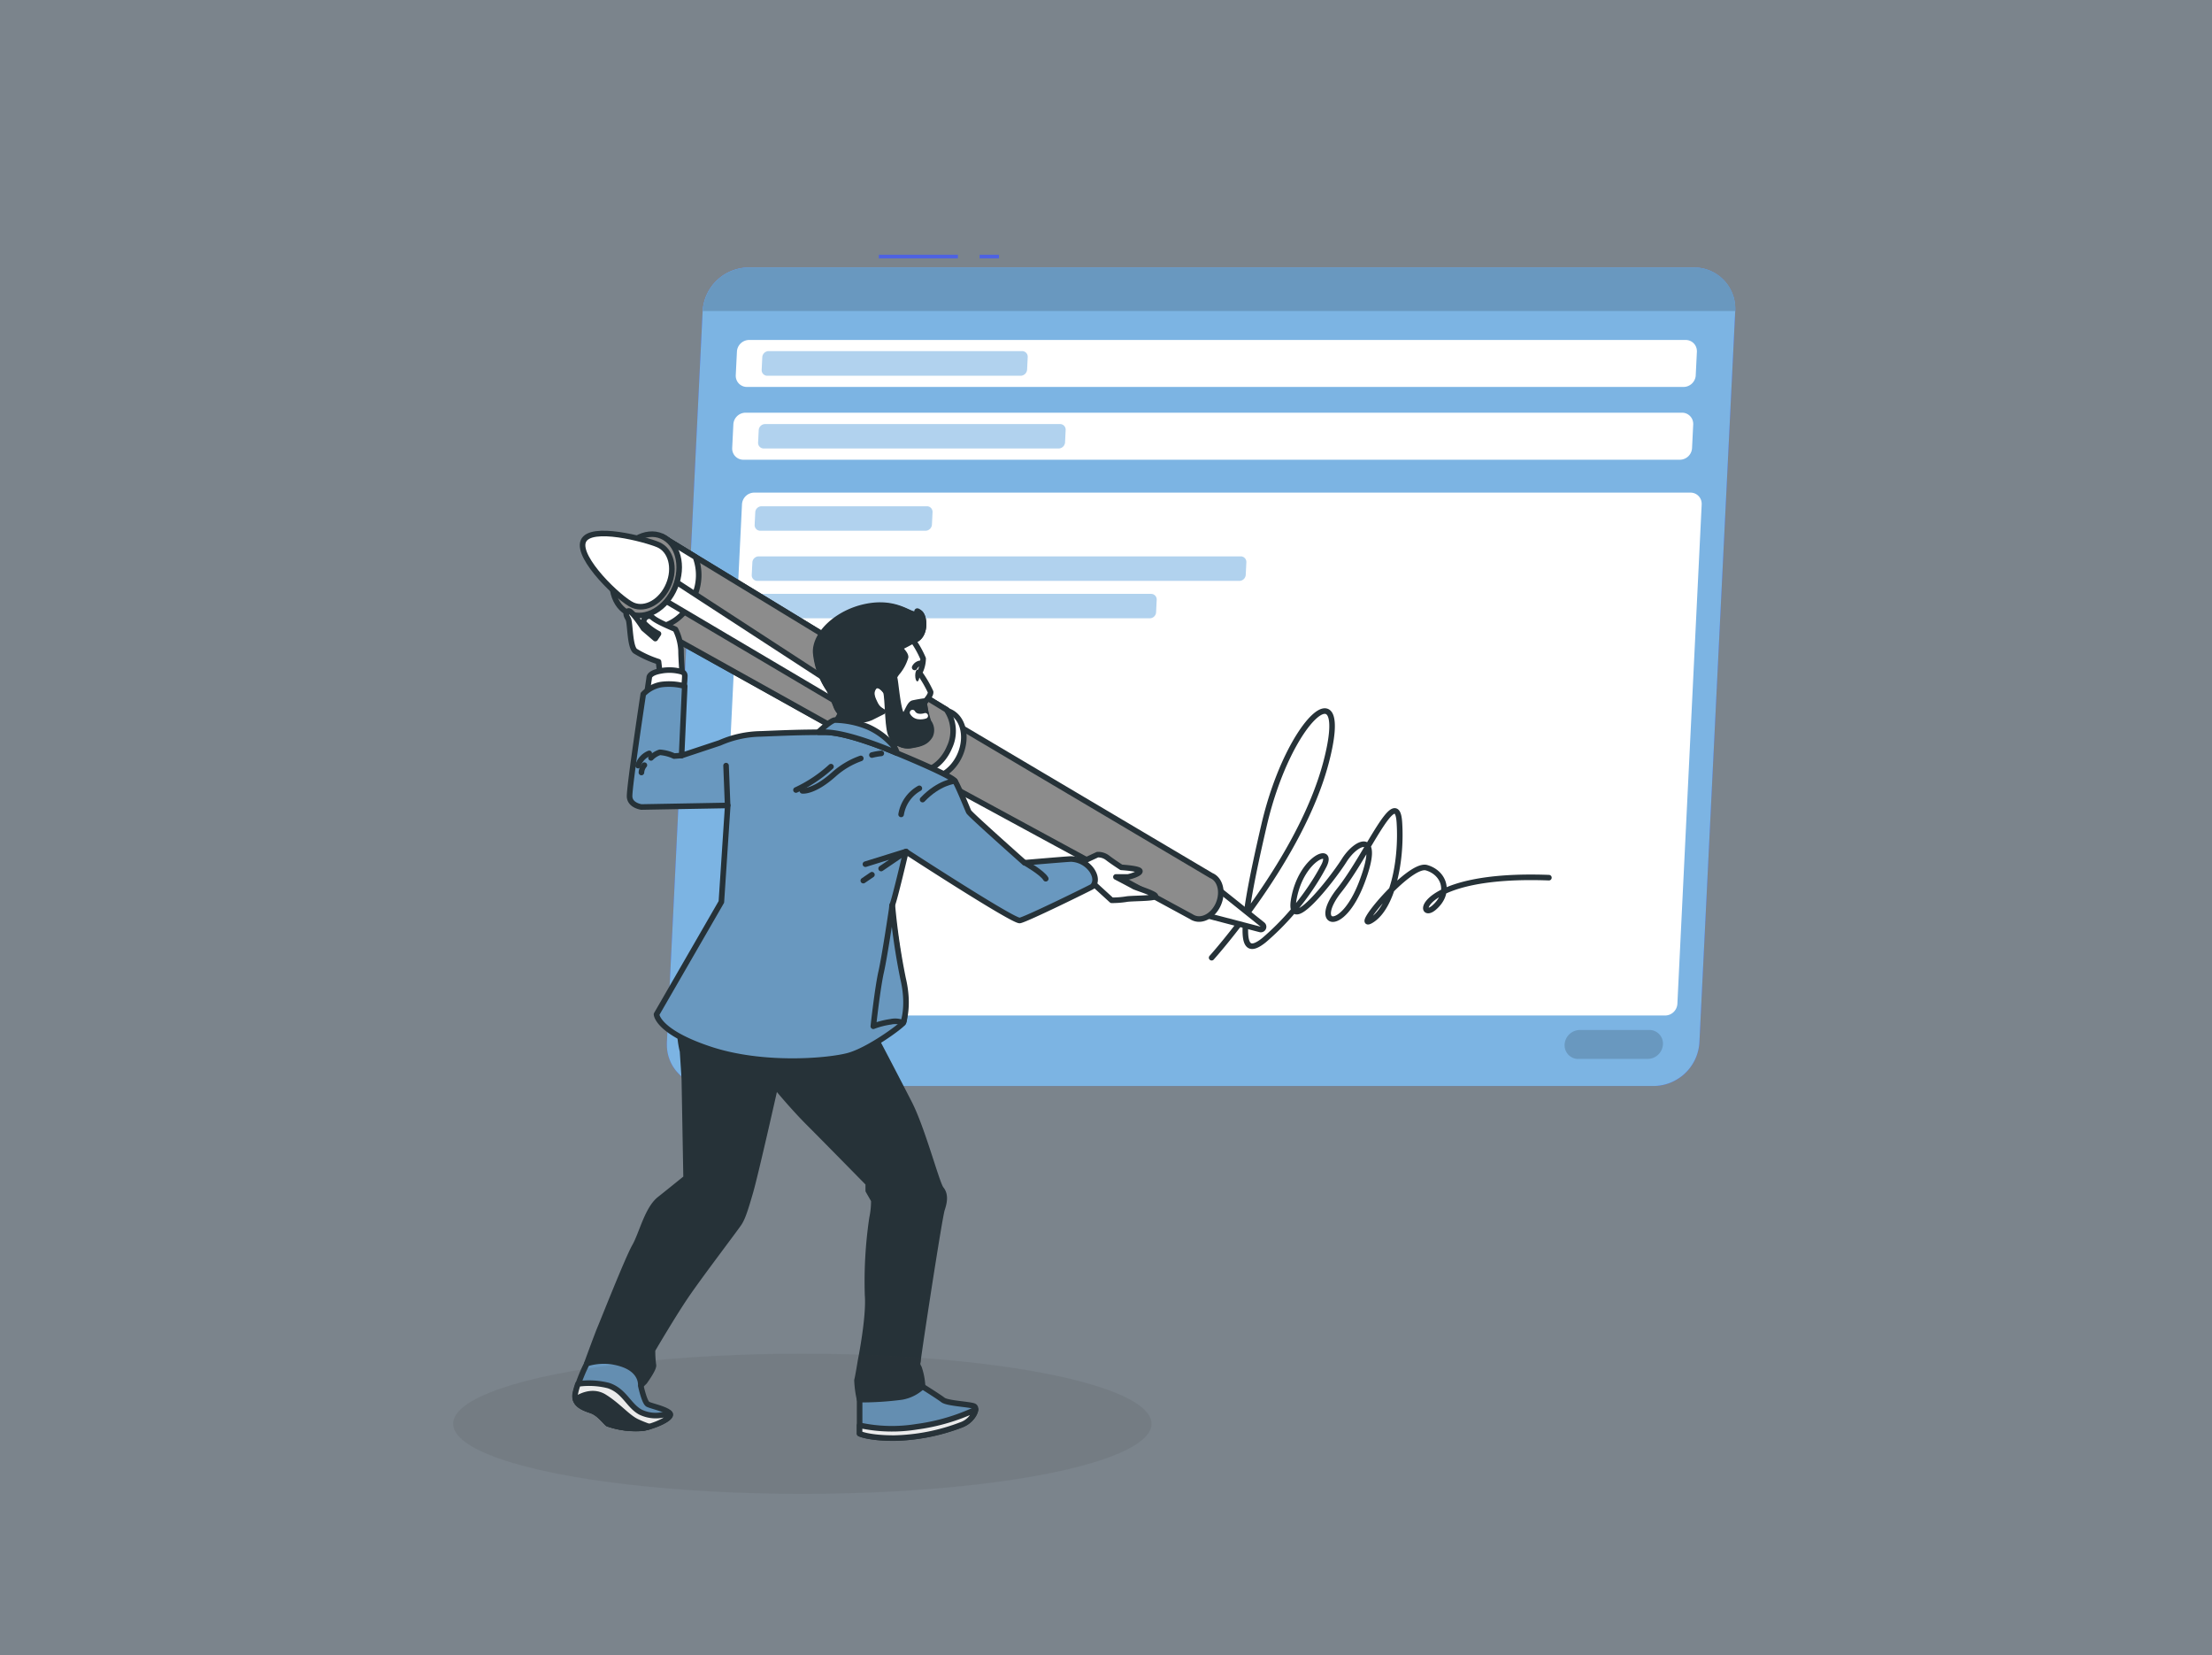 <svg id="Layer_1" data-name="Layer 1" xmlns="http://www.w3.org/2000/svg" viewBox="0 0 397 297"><rect x="0" y="0" width="397" height="297" fill="#808080" stroke="none"/><rect x="-2.28" y="-1.71" width="401.57" height="300.42" style="fill:#6998bf;opacity:0.2"/><g id="freepik--Email--inject-432"><path d="M296.8,194.86H127.12a7.38,7.38,0,0,1-7.43-7.33c0-.16,0-.31,0-.46l6.42-131.28A8.31,8.31,0,0,1,134.3,48H304a7.38,7.38,0,0,1,7.43,7.32c0,.16,0,.32,0,.48L305,187.07A8.31,8.31,0,0,1,296.8,194.86Z" style="fill:#4d62e2"/><path d="M296.8,194.86H127.12a7.38,7.38,0,0,1-7.43-7.33c0-.16,0-.31,0-.46l6.42-131.28A8.31,8.31,0,0,1,134.3,48H304a7.38,7.38,0,0,1,7.43,7.32c0,.16,0,.32,0,.48L305,187.07A8.31,8.31,0,0,1,296.8,194.86Z" style="fill:#7cb4e3"/><rect x="175.82" y="45.71" width="3.47" height="0.65" style="fill:#4d62e2"/><rect x="157.73" y="45.71" width="14.19" height="0.65" style="fill:#4d62e2"/><path d="M304,48H134.3a8.31,8.31,0,0,0-8.18,7.8H311.43A7.37,7.37,0,0,0,304.49,48Z" style="fill:#6998bf"/><path d="M302.14,69.43H134.05a2,2,0,0,1-2-1.94.76.76,0,0,1,0-.15l.21-4.26A2.21,2.21,0,0,1,134.44,61H302.55a2,2,0,0,1,2,2,.62.62,0,0,1,0,.13l-.21,4.26A2.21,2.21,0,0,1,302.14,69.43Z" style="fill:#fff"/><path d="M183.23,67.42H137.7a1,1,0,0,1-1-1v-.07l.11-2.22A1.16,1.16,0,0,1,137.91,63h45.54a1,1,0,0,1,1,1v.07l-.11,2.22A1.18,1.18,0,0,1,183.23,67.42Z" style="fill:#7cb4e3;opacity:0.59"/><path d="M301.5,82.49H133.41a2,2,0,0,1-2-1.95v-.15l.21-4.25a2.21,2.21,0,0,1,2.17-2.09H301.89a2,2,0,0,1,2,2,.57.57,0,0,1,0,.13l-.21,4.25A2.21,2.21,0,0,1,301.5,82.49Z" style="fill:#fff"/><path d="M190,80.47H137.06a1,1,0,0,1-1-1v-.07l.11-2.22a1.16,1.16,0,0,1,1.15-1.09h52.94a1,1,0,0,1,1,1v.09l-.11,2.22A1.17,1.17,0,0,1,190,80.47Z" style="fill:#7cb4e3;opacity:0.59"/><path d="M298.88,182.21H130.78a2,2,0,0,1-2-2v-.15l4.39-89.57a2.22,2.22,0,0,1,2.17-2.1H303.41a2,2,0,0,1,2,2v.13l-4.36,89.57A2.22,2.22,0,0,1,298.88,182.21Z" style="fill:#fff"/><path d="M166.12,95.23H136.44a1,1,0,0,1-1-1v-.08l.11-2.22a1.14,1.14,0,0,1,1.14-1.09h29.68a1,1,0,0,1,1,1v.07l-.11,2.22A1.17,1.17,0,0,1,166.12,95.23Z" style="fill:#7cb4e3;opacity:0.59"/><path d="M222.44,104.23H135.92a1,1,0,0,1-1-1,.21.21,0,0,1,0-.08l.11-2.23a1.15,1.15,0,0,1,1.14-1.09h86.52a1,1,0,0,1,1,1v.06l-.11,2.23A1.16,1.16,0,0,1,222.44,104.23Z" style="fill:#7cb4e3;opacity:0.59"/><path d="M206.34,110.94H135.6a1,1,0,0,1-1-1v-.07l.11-2.22a1.16,1.16,0,0,1,1.14-1.09h70.75a1,1,0,0,1,1,1s0,0,0,.07l-.11,2.22A1.14,1.14,0,0,1,206.34,110.94Z" style="fill:#7cb4e3;opacity:0.59"/><path d="M283.28,190h12.45a2.77,2.77,0,0,0,2.73-2.6h0a2.45,2.45,0,0,0-2.3-2.59H283.54a2.76,2.76,0,0,0-2.73,2.6h0a2.46,2.46,0,0,0,2.32,2.6Z" style="fill:#6998bf"/><path d="M269.27,187.39a1.83,1.83,0,0,0,1.72,1.94h.13a2.07,2.07,0,0,0,2.05-2,1.84,1.84,0,0,0-1.73-1.94h-.12A2.07,2.07,0,0,0,269.27,187.39Z" style="fill:#7cb4e3"/><path d="M260.06,187.39a1.84,1.84,0,0,0,1.73,1.94h.12a2.07,2.07,0,0,0,2-2,1.83,1.83,0,0,0-1.72-1.94h-.14A2.07,2.07,0,0,0,260.06,187.39Z" style="fill:#7cb4e3"/><path d="M250.85,187.39a1.85,1.85,0,0,0,1.72,2h.14a2.07,2.07,0,0,0,2-2,1.84,1.84,0,0,0-1.73-1.94h-.13A2.07,2.07,0,0,0,250.85,187.39Z" style="fill:#7cb4e3"/></g><path d="M217.46,171.84s16-17.72,20.55-35.1-6.65-8-11.14,11.32-4.48,24.22,0,20.63A46.79,46.79,0,0,0,236.08,158c.63-1,1.15-1.93,1.56-2.72,1.75-3.59-4-1.35-5.39,5.82s6.73-3.13,9-6.72,6.73-5.38,3.14,4-9,7.61-4,1.34,10.32-19.3,10.77-12.11-1.35,15.23-5,17.5,6.72-10.31,9.86-9.42,4.49,4.49,1.34,7.18-3.14-6.28,20.63-5.39" style="fill:none;stroke:#263238;stroke-linecap:round;stroke-linejoin:round"/><g id="freepik--Character--inject-155"><path d="M218.68,159.57l7.92,6.34a.49.49,0,0,1,.07.69.5.5,0,0,1-.5.17l-10-2.61Z" style="fill:#fff;stroke:#263238;stroke-linecap:round;stroke-linejoin:round"/><path d="M217.4,157.11l-46.27-27.4-5.17,8.8,47.91,26a1.72,1.72,0,0,0,.38.2c1.58.67,3.58-.48,4.45-2.57S219,157.77,217.4,157.11Z" style="fill:#8c8c8c;stroke:#263238;stroke-linecap:round;stroke-linejoin:round"/><path d="M172.35,135.32c-1.36,3.24-4.45,5-6.92,4a4.38,4.38,0,0,1-.67-.37l-47.43-26.43-3.87-2.16-.47-.26.12-.29,5.44-13,.23-.53.63.38,5.41,3.3,45.51,27.68C172.82,128.63,173.7,132.09,172.35,135.32Z" style="fill:#fff;stroke:#263238;stroke-linecap:round;stroke-linejoin:round"/><path d="M169.87,127.34,124.82,99.93l-5.41-3.3-.63-.38-.23.53-5.44,13-.12.29.47.26,3.87,2.16,46.34,25.83c2.47.73,5.41-1.06,6.73-4.23A6.77,6.77,0,0,0,169.87,127.34Z" style="fill:#8c8c8c;stroke:#263238;stroke-linecap:round;stroke-linejoin:round"/><path d="M117.33,112.52c2.81.11,5.8-2.07,7.27-5.56a9.26,9.26,0,0,0,.22-7l-5.41-3.3a6.25,6.25,0,0,0-.86.18,9.72,9.72,0,0,0-5.44,13,4.41,4.41,0,0,0,.35.53" style="fill:#fff;stroke:#263238;stroke-linecap:round;stroke-linejoin:round"/><path d="M121.55,104.54l35.19,22.9a1.06,1.06,0,0,1,.35,1.35h0a1.05,1.05,0,0,1-1.43.42h0l-36.2-21.4Z" style="fill:#fff;stroke:#263238;stroke-linecap:round;stroke-linejoin:round"/><path d="M121.16,105.37c-1.58,3.83-5.28,5.95-8.17,4.73s-4-5.31-2.39-9.16,5.28-6,8.18-4.73S122.76,101.54,121.16,105.37Z" style="fill:#8c8c8c;stroke:#263238;stroke-linecap:round;stroke-linejoin:round"/><path d="M120,104.9c-1.25,3-4.12,4.66-6.41,3.69s-10.15-8.48-8.9-11.48,11.15-.34,13.43.62S121.28,101.89,120,104.9Z" style="fill:#fff;stroke:#263238;stroke-linecap:round;stroke-linejoin:round"/><path d="M194.12,154.68l2.85-1.33a2.76,2.76,0,0,1,1.81.57c.85.66,2.47,1.71,2.47,1.71s3.23.19,3.33.66-1.91,1.06-2.19,1.06h-2.11s2.94,1.53,3.23,1.72,4.38,1.42,3.81,1.8-4.38.29-5.24.48a16.87,16.87,0,0,1-2.56.19l-3.23-2.95L194,156.12S193.26,155.25,194.12,154.68Z" style="fill:#fff;stroke:#263238;stroke-linecap:round;stroke-linejoin:round"/><path d="M122.42,120.54s-.19-2.57-.19-3.8a9.56,9.56,0,0,0-1-3.81c-.29-.19-3.24-1.33-4.09-2.11s-1.91.29-1.53,1a10.65,10.65,0,0,0,2.57,1.9l-.57.86-2.11-1.81s-2.18-3.42-2.75-3.13-.38.76,0,1.42S113,116,114,116.82a19,19,0,0,0,4.19,1.91l.28,2.37s3,.19,3.33.29S122.42,120.54,122.42,120.54Z" style="fill:#fff;stroke:#263238;stroke-linecap:round;stroke-linejoin:round"/><path d="M116.14,124.17l.38-2.57s-.1-.85,2.11-1.23a8.14,8.14,0,0,1,3.8.19.76.76,0,0,1,.48.66,17,17,0,0,1-.29,2.76A8.78,8.78,0,0,0,116.14,124.17Z" style="fill:#fff;stroke:#263238;stroke-linecap:round;stroke-linejoin:round"/><path d="M154.28,250.37v6.86s1.59.8,6.21.8a35.72,35.72,0,0,0,12.08-2.39c2.23-.95,3-3,2.23-3.34s-4.76-.48-5.57-1.11-4.13-2.7-4.13-2.7S157.14,250.85,154.28,250.37Z" style="fill:#6998bf;stroke:#263238;stroke-linecap:round;stroke-linejoin:round"/><path d="M175.09,252.91A36.11,36.11,0,0,1,164.53,256a27.5,27.5,0,0,1-10.26-.26v1.5s1.59.8,6.21.8a35.72,35.72,0,0,0,12.08-2.39A4,4,0,0,0,175.09,252.91Z" style="fill:#fff;stroke:#263238;stroke-linecap:round;stroke-linejoin:round"/><path d="M156.67,184.7l.8,2.22s3.33,6.34,5.72,11,4.93,14.46,5.72,15.42.64,2.22.16,3.65-4.29,26.4-4.29,27-.32.63.16,1.43a12,12,0,0,1,.64,3.34,7.14,7.14,0,0,1-3.82,1.91,56.61,56.61,0,0,1-7.48.47,18.55,18.55,0,0,1-.47-3.49c.15-.48.64-3.5.64-3.5s1.58-7.8,1.26-11.77a77.72,77.72,0,0,1,.8-13.83,14.64,14.64,0,0,0,.32-3.17l-1-1.75v-1.3s-7.64-7.79-10.66-10.81-6-6.68-6-6.68-3.5,15.58-4.46,18.92-1.43,4.75-2.06,5.72-7.16,9.54-9.54,13.05-6,9.69-6,9.69a18.87,18.87,0,0,0,.16,2.71c.15.63-1.59,3-1.59,3l-.64.63s-3.81-3.82-5.25-4.13a16.87,16.87,0,0,0-4.45.16s1.92-5.25,2.39-6.34,4.93-12.4,6.2-14.63,2.23-6.68,4.46-8.45,4.75-3.82,4.75-3.82l-.32-17.8-.32-4.93a16.38,16.38,0,0,1-.48-3.82v-3.17s14.48,3.34,21.65,3a34.38,34.38,0,0,0,11.45-2.22Z" style="fill:#263238;stroke:#263238;stroke-linecap:round;stroke-linejoin:round"/><path d="M160.64,135s-8.27-3.61-12.64-3.61-6.75.1-11.42.29a19,19,0,0,0-7.39,1.61l-6.86,2.28.56-12.45a10.66,10.66,0,0,0-4.28-.28,5.84,5.84,0,0,0-3.16,1.71S112.88,141.47,113,143s2.11,1.8,2.11,1.8l15.5-.28-1.14,17.31L117.83,182s.1,3.13,9.61,6.28,21.2,2.11,24.81,1.14,9.4-5.23,9.87-5.9,0-4.09,0-5.51-2.37-14.94-2-15.6,2.47-9.61,2.47-9.61,19.3,12.55,20.44,12.36,12.74-5.89,13-6.08,1.06-1.23-.09-2.95a4.79,4.79,0,0,0-3.7-2c-.57,0-8.37.67-8.37.67s-9.76-8.66-10-9.14-1.81-4.46-2.47-5.51S160.64,135,160.64,135Z" style="fill:#6998bf;stroke:#263238;stroke-linecap:round;stroke-linejoin:round"/><path d="M183.94,154.8s3.13,1.77,3.75,2.87" style="fill:#6998bf;stroke:#263238;stroke-linecap:round;stroke-linejoin:round"/><path d="M171.39,140.13s-2.86.23-5.81,3.34" style="fill:#6998bf;stroke:#263238;stroke-linecap:round;stroke-linejoin:round"/><path d="M165,141.45a6.58,6.58,0,0,0-3.27,4.68" style="fill:#6998bf;stroke:#263238;stroke-linecap:round;stroke-linejoin:round"/><polyline points="130.59 144.5 130.31 137.37 130.59 144.5" style="fill:none;stroke:#263238;stroke-linecap:round;stroke-linejoin:round"/><polyline points="158.14 155.84 162.64 152.78 155.32 155.06" style="fill:none;stroke:#263238;stroke-linecap:round;stroke-linejoin:round"/><line x1="154.94" y1="158.01" x2="156.49" y2="156.95" style="fill:none;stroke:#263238;stroke-linecap:round;stroke-linejoin:round"/><path d="M154.49,136.08a14.63,14.63,0,0,0-4.78,2.82c-3.7,3.32-5.71,3-5.71,3" style="fill:none;stroke:#263238;stroke-linecap:round;stroke-linejoin:round"/><path d="M158.17,135.18a12.34,12.34,0,0,0-1.68.3" style="fill:none;stroke:#263238;stroke-linecap:round;stroke-linejoin:round"/><path d="M149.14,137.56a24.64,24.64,0,0,1-6.28,4.19" style="fill:none;stroke:#263238;stroke-linecap:round;stroke-linejoin:round"/><path d="M115.65,137.29a2.3,2.3,0,0,0-.53,1.32" style="fill:none;stroke:#263238;stroke-linecap:round;stroke-linejoin:round"/><path d="M122.32,135.56l-1.33.1a7.39,7.39,0,0,0-2.57-.67,4,4,0,0,0-1.58,1" style="fill:none;stroke:#263238;stroke-linecap:round;stroke-linejoin:round"/><path d="M116.52,135.18a3.4,3.4,0,0,0-2,2.19" style="fill:none;stroke:#263238;stroke-linecap:round;stroke-linejoin:round"/><path d="M160.15,162.38s-1.35,9.14-2,12-1.41,9.76-1.41,9.76a14.59,14.59,0,0,1,3.12-.8,3.59,3.59,0,0,1,2.21.2s1.21-2.92,0-8A120,120,0,0,1,160.15,162.38Z" style="fill:#6998bf;stroke:#263238;stroke-linecap:round;stroke-linejoin:round"/><path d="M115,248.62s.64,3,1.27,3.34,3.66.95,4,1.75-2.87,2.22-4.94,2.54a15.16,15.16,0,0,1-6.19-.79c-.48-.32-1.59-1.91-3-2.39s-3.17-1.11-2.87-3a26.83,26.83,0,0,1,2.07-5.41,10.32,10.32,0,0,1,6.52.16C115.32,246.07,115,248.62,115,248.62Z" style="fill:#6998bf;stroke:#263238;stroke-linecap:round;stroke-linejoin:round"/><path d="M115.32,256.25c2.07-.32,5.25-1.75,4.94-2.54a.9.9,0,0,0-.14-.2,6.31,6.31,0,0,1-5.2-.15c-2.14-1.19-2.86-3.81-5.72-4.75a14.12,14.12,0,0,0-5.47-.29,11.64,11.64,0,0,0-.49,1.75c-.32,1.91,1.43,2.55,2.87,3s2.54,2.07,3,2.39A15.44,15.44,0,0,0,115.32,256.25Z" style="fill:#fff;stroke:#263238;stroke-linecap:round;stroke-linejoin:round"/><path d="M114.37,255.12c-1.75-.8-3.34-2.86-5.88-4.45-2.33-1.46-4.76.14-5.18.42.36,1.11,1.67,1.59,2.8,2,1.43.48,2.54,2.07,3,2.38a15.15,15.15,0,0,0,6.19.8,10.3,10.3,0,0,0,1.25-.28A21.59,21.59,0,0,1,114.37,255.12Z" style="fill:#263238;stroke:#263238;stroke-linecap:round;stroke-linejoin:round"/><path d="M162.26,132.43l-2.85,2s-3.7-2.47-6.28-2.94a38.22,38.22,0,0,0-3.9-.57l2-3.52a9.34,9.34,0,0,0,3.23-4.19c.86-2.56,1.71-3.61,3.62-2.64s2.64,4.76,2.64,7.13A10.13,10.13,0,0,0,162.26,132.43Z" style="fill:#fff;stroke:#263238;stroke-linecap:round;stroke-linejoin:round"/><path d="M163.88,114.93a17.72,17.72,0,0,1,1.8,3.24,5.64,5.64,0,0,1-.66,2.56,21,21,0,0,1,2,3.42c.09.67-1.15,1.91-1.15,1.91a16.11,16.11,0,0,0,.67,3.42,2.52,2.52,0,0,1,.29,2.47c-.48.86-1.15,1.43-3.17,1.71a3.25,3.25,0,0,1-4-2.64c-.38-2-.38-6.27-.67-6.86s-1.61-1.9-2.28-.86-.19,2.12.29,3a3,3,0,0,0,1.33,1.33l-2.12,1a5.6,5.6,0,0,1-4,.19,3.8,3.8,0,0,1-2.11-2c-.09-.28-1.06-2.64-1.33-3.14a13.87,13.87,0,0,1-2.38-6.65c-.1-3.34,3.9-7.13,9-8.18s7.52,1.24,8.66,1.33,0-1,1-.28S166.25,114.36,163.88,114.93Z" style="fill:#fff;stroke:#263238;stroke-linecap:round;stroke-linejoin:round"/><path d="M165.87,126.06l.26-.27c-.39,0-1.55.21-2.25.36-.86.19-1.24,2.76-2,2.11s-1.14-6.28-1.33-6.56.65-1.23.65-1.23a7.71,7.71,0,0,0,1.33-2.57c0-.76-1.33-1.61-.85-1.8s2.19-1.14,2.19-1.14c2.37-.57,2.18-4.28,1.23-4.95s.19.38-.95.29-3.52-2.38-8.65-1.33-9.13,4.85-9,8.17a13.94,13.94,0,0,0,2.38,6.66c.27.48,1.24,2.85,1.33,3.14a3.79,3.79,0,0,0,2.12,2,5.72,5.72,0,0,0,4-.19l2.11-1.06a3,3,0,0,1-1.33-1.33c-.48-1-1-2-.29-3s2,.29,2.28.86.29,4.85.67,6.86a3.23,3.23,0,0,0,4,2.64c2-.31,2.64-.86,3.17-1.71a2.37,2.37,0,0,0-.29-2.47A17.16,17.16,0,0,1,165.87,126.06Z" style="fill:#263238;stroke:#263238;stroke-linecap:round;stroke-linejoin:round"/><path d="M165.4,119a1.37,1.37,0,0,0-1.24.76" style="fill:none;stroke:#263238;stroke-linecap:round;stroke-linejoin:round"/><ellipse cx="164.64" cy="121.21" rx="0.38" ry="1.05" style="fill:#263238"/><path d="M166.06,128.44s-1.61.57-2.28-.58" style="fill:none;stroke:#fff;stroke-linecap:round;stroke-linejoin:round"/><path d="M148,131.38c4.38,0,12.65,3.61,12.65,3.61l.32.14a3,3,0,0,0-.53-1.18,13,13,0,0,0-4.66-3.52,16.34,16.34,0,0,0-5.9-1.23c-.67,0-2.58,1.76-3,2.18Z" style="fill:#6998bf;stroke:#263238;stroke-linecap:round;stroke-linejoin:round"/></g><g id="freepik--Shadow--inject-1" style="opacity:0.1"><ellipse id="freepik--path--inject-1" cx="144" cy="255.47" rx="62.68" ry="12.58" style="fill:#383838"/></g></svg>